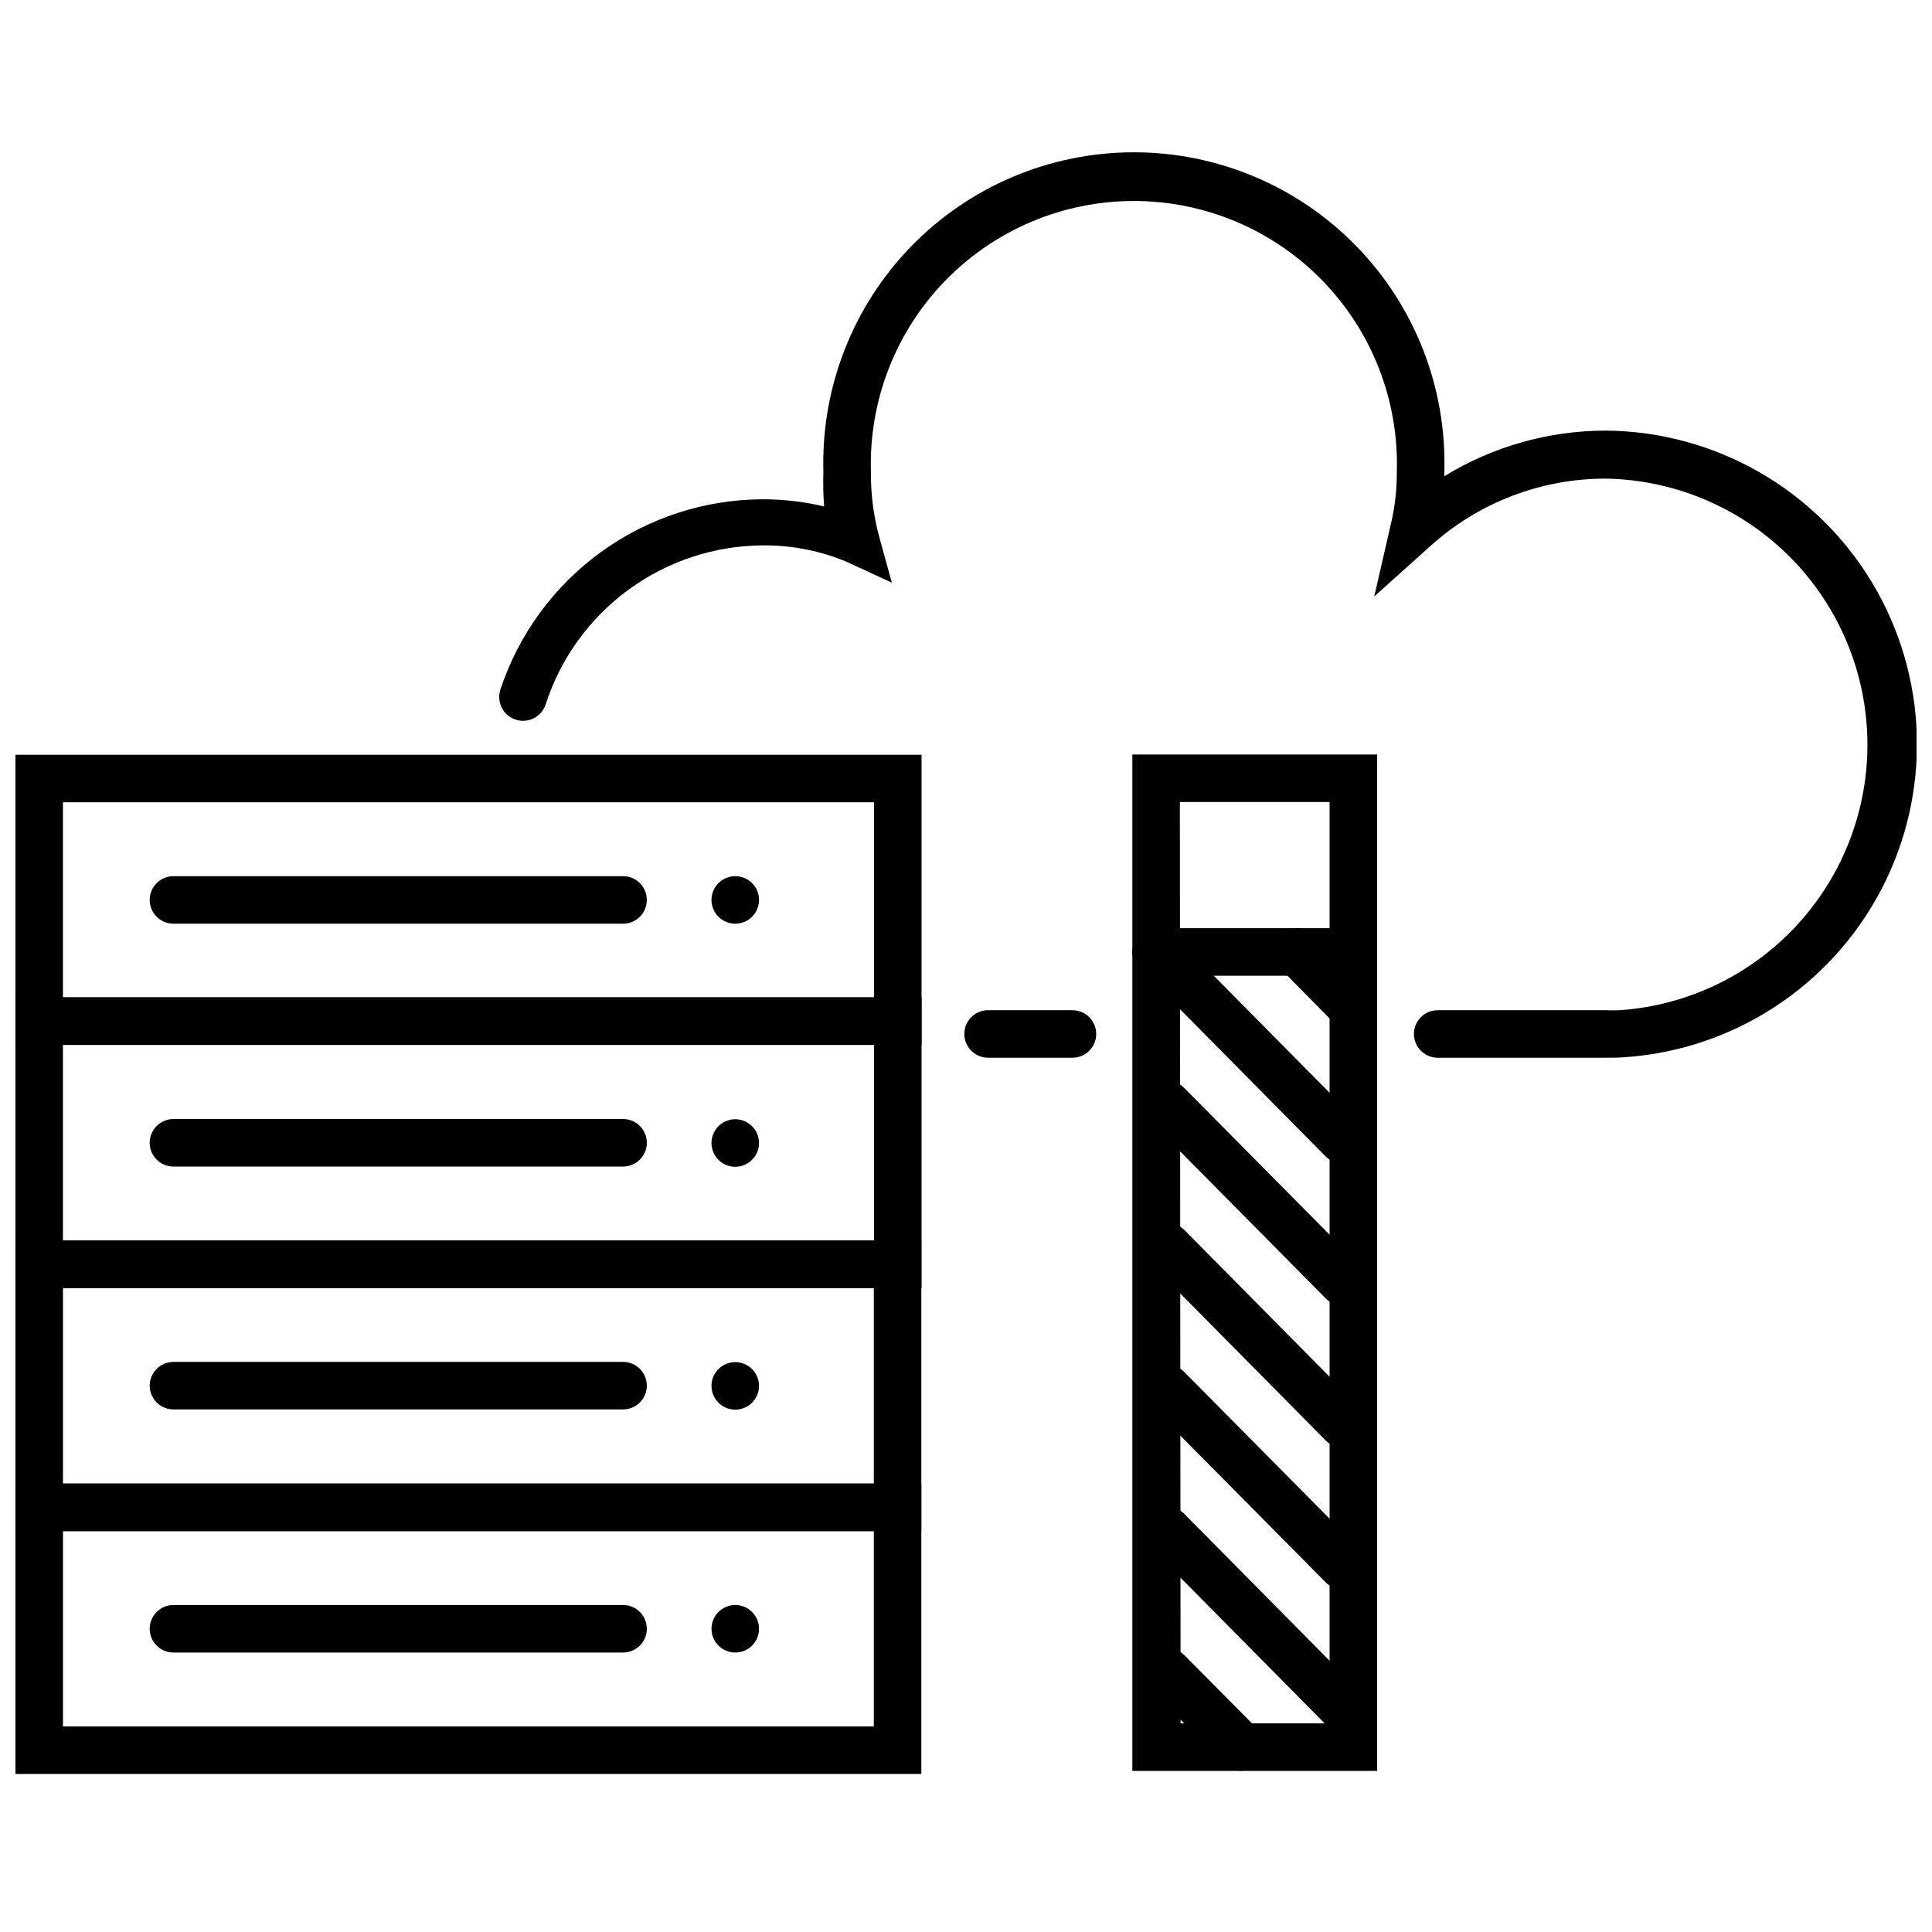 <?xml version="1.0" encoding="UTF-8"?>
<!-- Uploaded to: ICON Repo, www.svgrepo.com, Generator: ICON Repo Mixer Tools -->
<svg width="800px" height="800px" version="1.1" viewBox="144 144 512 512" xmlns="http://www.w3.org/2000/svg">
 <defs>
  <clipPath id="e">
   <path d="m276 184h375.9v241h-375.9z"/>
  </clipPath>
  <clipPath id="d">
   <path d="m148.09 344h240.91v77h-240.91z"/>
  </clipPath>
  <clipPath id="c">
   <path d="m148.09 408h240.91v78h-240.91z"/>
  </clipPath>
  <clipPath id="b">
   <path d="m148.09 472h240.91v78h-240.91z"/>
  </clipPath>
  <clipPath id="a">
   <path d="m148.09 537h240.91v78h-240.91z"/>
  </clipPath>
 </defs>
 <g clip-path="url(#e)">
  <path d="m569.59 424.31h-44.586c-3.481 0-6.301-2.82-6.301-6.301 0-3.477 2.82-6.297 6.301-6.297h44.586c1.258 0.066 2.519 0.066 3.777 0 24.395-1.734 46.148-15.988 57.488-37.656 11.336-21.672 10.641-47.668-1.844-68.699s-34.969-34.094-59.422-34.52c-17.195-0.023-33.785 6.352-46.539 17.883l-14.863 13.352 4.473-19.461c1.031-4.438 1.539-8.98 1.512-13.539 0.566-18.844-6.523-37.113-19.652-50.645-13.129-13.527-31.18-21.164-50.031-21.164-18.855 0-36.902 7.637-50.031 21.164-13.129 13.531-20.219 31.801-19.652 50.645-0.062 5.652 0.637 11.285 2.078 16.754l3.465 12.594-11.84-5.481c-7.035-2.961-14.598-4.461-22.23-4.406-12.84 0.047-25.332 4.152-35.695 11.73-10.359 7.582-18.059 18.242-21.992 30.465-1.113 3.301-4.695 5.078-8 3.965-3.301-1.113-5.078-4.691-3.965-7.996 4.832-14.586 14.113-27.289 26.539-36.328 12.426-9.035 27.371-13.953 42.734-14.055 5.555-0.016 11.094 0.621 16.5 1.891-0.234-3.082-0.297-6.172-0.191-9.258-0.613-22.215 7.781-43.738 23.277-59.668 15.496-15.93 36.777-24.918 59.004-24.918 22.223 0 43.504 8.988 59 24.918 15.496 15.93 23.891 37.453 23.277 59.668v1.258c12.883-7.906 27.707-12.09 42.824-12.09 28.953 0.246 55.691 15.539 70.582 40.371 14.891 24.828 15.793 55.621 2.375 81.277s-39.219 42.484-68.109 44.418c-1.32 0.129-2.957 0.129-4.848 0.129z"/>
 </g>
 <path d="m428.21 424.31h-22.355c-3.477 0-6.297-2.82-6.297-6.301 0-3.477 2.82-6.297 6.297-6.297h22.355c3.481 0 6.297 2.82 6.297 6.297 0 3.481-2.816 6.301-6.297 6.301z"/>
 <g clip-path="url(#d)">
  <path d="m388.22 420.91h-240.13v-76.895h240.13zm-227.54-12.594h214.94v-51.703h-214.94z"/>
 </g>
 <g clip-path="url(#c)">
  <path d="m388.22 485.33h-240.13v-77.02h240.13zm-227.54-12.598h214.94v-51.828h-214.94z"/>
 </g>
 <g clip-path="url(#b)">
  <path d="m388.16 549.76h-240.07v-77.023h240.07zm-227.47-12.598h214.88v-51.828h-214.88z"/>
 </g>
 <g clip-path="url(#a)">
  <path d="m388.16 614.12h-240.07v-76.957h240.07zm-227.47-12.594h214.88v-51.766h-214.88z"/>
 </g>
 <path d="m309.12 388.79h-119.15c-3.477 0-6.297-2.82-6.297-6.297 0-3.481 2.82-6.297 6.297-6.297h119.15c3.477 0 6.297 2.816 6.297 6.297 0 3.477-2.82 6.297-6.297 6.297z"/>
 <path d="m338.85 388.79c-2.547 0-4.844-1.535-5.816-3.887-0.977-2.356-0.438-5.062 1.363-6.863 1.801-1.801 4.512-2.34 6.863-1.367 2.356 0.977 3.887 3.273 3.887 5.82 0 1.668-0.66 3.269-1.844 4.453-1.18 1.18-2.781 1.844-4.453 1.844z"/>
 <path d="m309.12 453.15h-119.15c-3.477 0-6.297-2.82-6.297-6.301 0-3.477 2.82-6.297 6.297-6.297h119.15c3.477 0 6.297 2.82 6.297 6.297 0 3.481-2.82 6.301-6.297 6.301z"/>
 <path d="m338.85 453.21c-2.547 0-4.844-1.535-5.816-3.891-0.977-2.352-0.438-5.059 1.363-6.863 1.801-1.801 4.512-2.34 6.863-1.363 2.356 0.977 3.887 3.269 3.887 5.816 0 1.672-0.66 3.273-1.844 4.453-1.18 1.184-2.781 1.848-4.453 1.848z"/>
 <path d="m309.12 517.51h-119.15c-3.477 0-6.297-2.82-6.297-6.297 0-3.477 2.82-6.297 6.297-6.297h119.15c3.477 0 6.297 2.82 6.297 6.297 0 3.477-2.82 6.297-6.297 6.297z"/>
 <path d="m338.85 517.57c-2.547 0-4.844-1.535-5.816-3.887-0.977-2.352-0.438-5.062 1.363-6.863s4.512-2.34 6.863-1.363c2.356 0.973 3.887 3.269 3.887 5.816 0 1.672-0.66 3.273-1.844 4.453-1.18 1.18-2.781 1.844-4.453 1.844z"/>
 <path d="m309.12 581.94h-119.15c-3.477 0-6.297-2.82-6.297-6.297 0-3.481 2.82-6.301 6.297-6.301h119.15c3.477 0 6.297 2.82 6.297 6.301 0 3.477-2.82 6.297-6.297 6.297z"/>
 <path d="m338.85 581.94c-3.477 0-6.297-2.82-6.297-6.297 0-3.481 2.82-6.301 6.297-6.301 3.481 0 6.297 2.82 6.297 6.301 0 3.477-2.816 6.297-6.297 6.297z"/>
 <path d="m508.95 613.3h-64.867v-269.35h64.867zm-52.082-12.594 39.484-0.004v-244.16h-39.676z"/>
 <path d="m502.65 402.58h-52.27c-3.477 0-6.297-2.82-6.297-6.301 0-3.477 2.82-6.297 6.297-6.297h52.27c3.481 0 6.301 2.82 6.301 6.297 0 3.481-2.82 6.301-6.301 6.301z"/>
 <path d="m499.82 452.33c-1.676 0.008-3.285-0.648-4.473-1.828l-46.414-46.918v0.004c-2.449-2.473-2.438-6.461 0.031-8.914 2.473-2.449 6.461-2.438 8.914 0.031l46.414 46.918h-0.004c2.445 2.457 2.445 6.426 0 8.879-1.188 1.18-2.797 1.836-4.469 1.828z"/>
 <path d="m499.82 489.99c-1.684-0.008-3.293-0.688-4.473-1.891l-46.414-46.855c-1.191-1.18-1.863-2.789-1.863-4.469 0-1.68 0.672-3.289 1.863-4.473 2.457-2.441 6.426-2.441 8.883 0l46.414 46.855h-0.004c1.816 1.801 2.363 4.523 1.383 6.887s-3.293 3.898-5.852 3.883z"/>
 <path d="m499.82 527.59c-1.676 0.008-3.285-0.648-4.473-1.828l-46.414-46.918c-2.449-2.469-2.438-6.457 0.031-8.91 2.473-2.453 6.461-2.438 8.914 0.031l46.414 46.918h-0.004c2.445 2.457 2.445 6.422 0 8.879-1.188 1.18-2.797 1.836-4.469 1.828z"/>
 <path d="m499.82 565.25c-1.684-0.004-3.293-0.684-4.473-1.887l-46.414-46.855c-1.191-1.184-1.863-2.793-1.863-4.473 0-1.676 0.672-3.285 1.863-4.469 2.457-2.441 6.426-2.441 8.883 0l46.414 46.855h-0.004c1.816 1.801 2.363 4.523 1.383 6.883-0.98 2.363-3.293 3.898-5.852 3.883z"/>
 <path d="m499.82 602.84c-1.676 0.012-3.285-0.645-4.473-1.824l-46.414-46.918c-2.449-2.469-2.438-6.461 0.031-8.91 2.473-2.453 6.461-2.438 8.914 0.031l46.414 46.918h-0.004c2.445 2.453 2.445 6.422 0 8.879-1.188 1.18-2.797 1.836-4.469 1.824z"/>
 <path d="m502.65 417.63c-1.684-0.008-3.293-0.688-4.469-1.891l-14.863-15.051c-2.441-2.457-2.441-6.422 0-8.879 1.184-1.191 2.793-1.863 4.473-1.863 1.676 0 3.285 0.672 4.469 1.863l14.801 15.051c1.191 1.184 1.863 2.793 1.863 4.473 0 1.676-0.672 3.289-1.863 4.469-1.172 1.164-2.758 1.82-4.41 1.828z"/>
 <path d="m472.86 613.3c-1.684-0.008-3.293-0.688-4.473-1.891l-19.461-19.711c-2.504-2.469-2.531-6.504-0.062-9.008s6.504-2.531 9.008-0.062l19.461 19.648h-0.004c1.195 1.184 1.863 2.793 1.863 4.473s-0.668 3.289-1.863 4.469c-1.145 1.273-2.758 2.023-4.469 2.082z"/>
</svg>